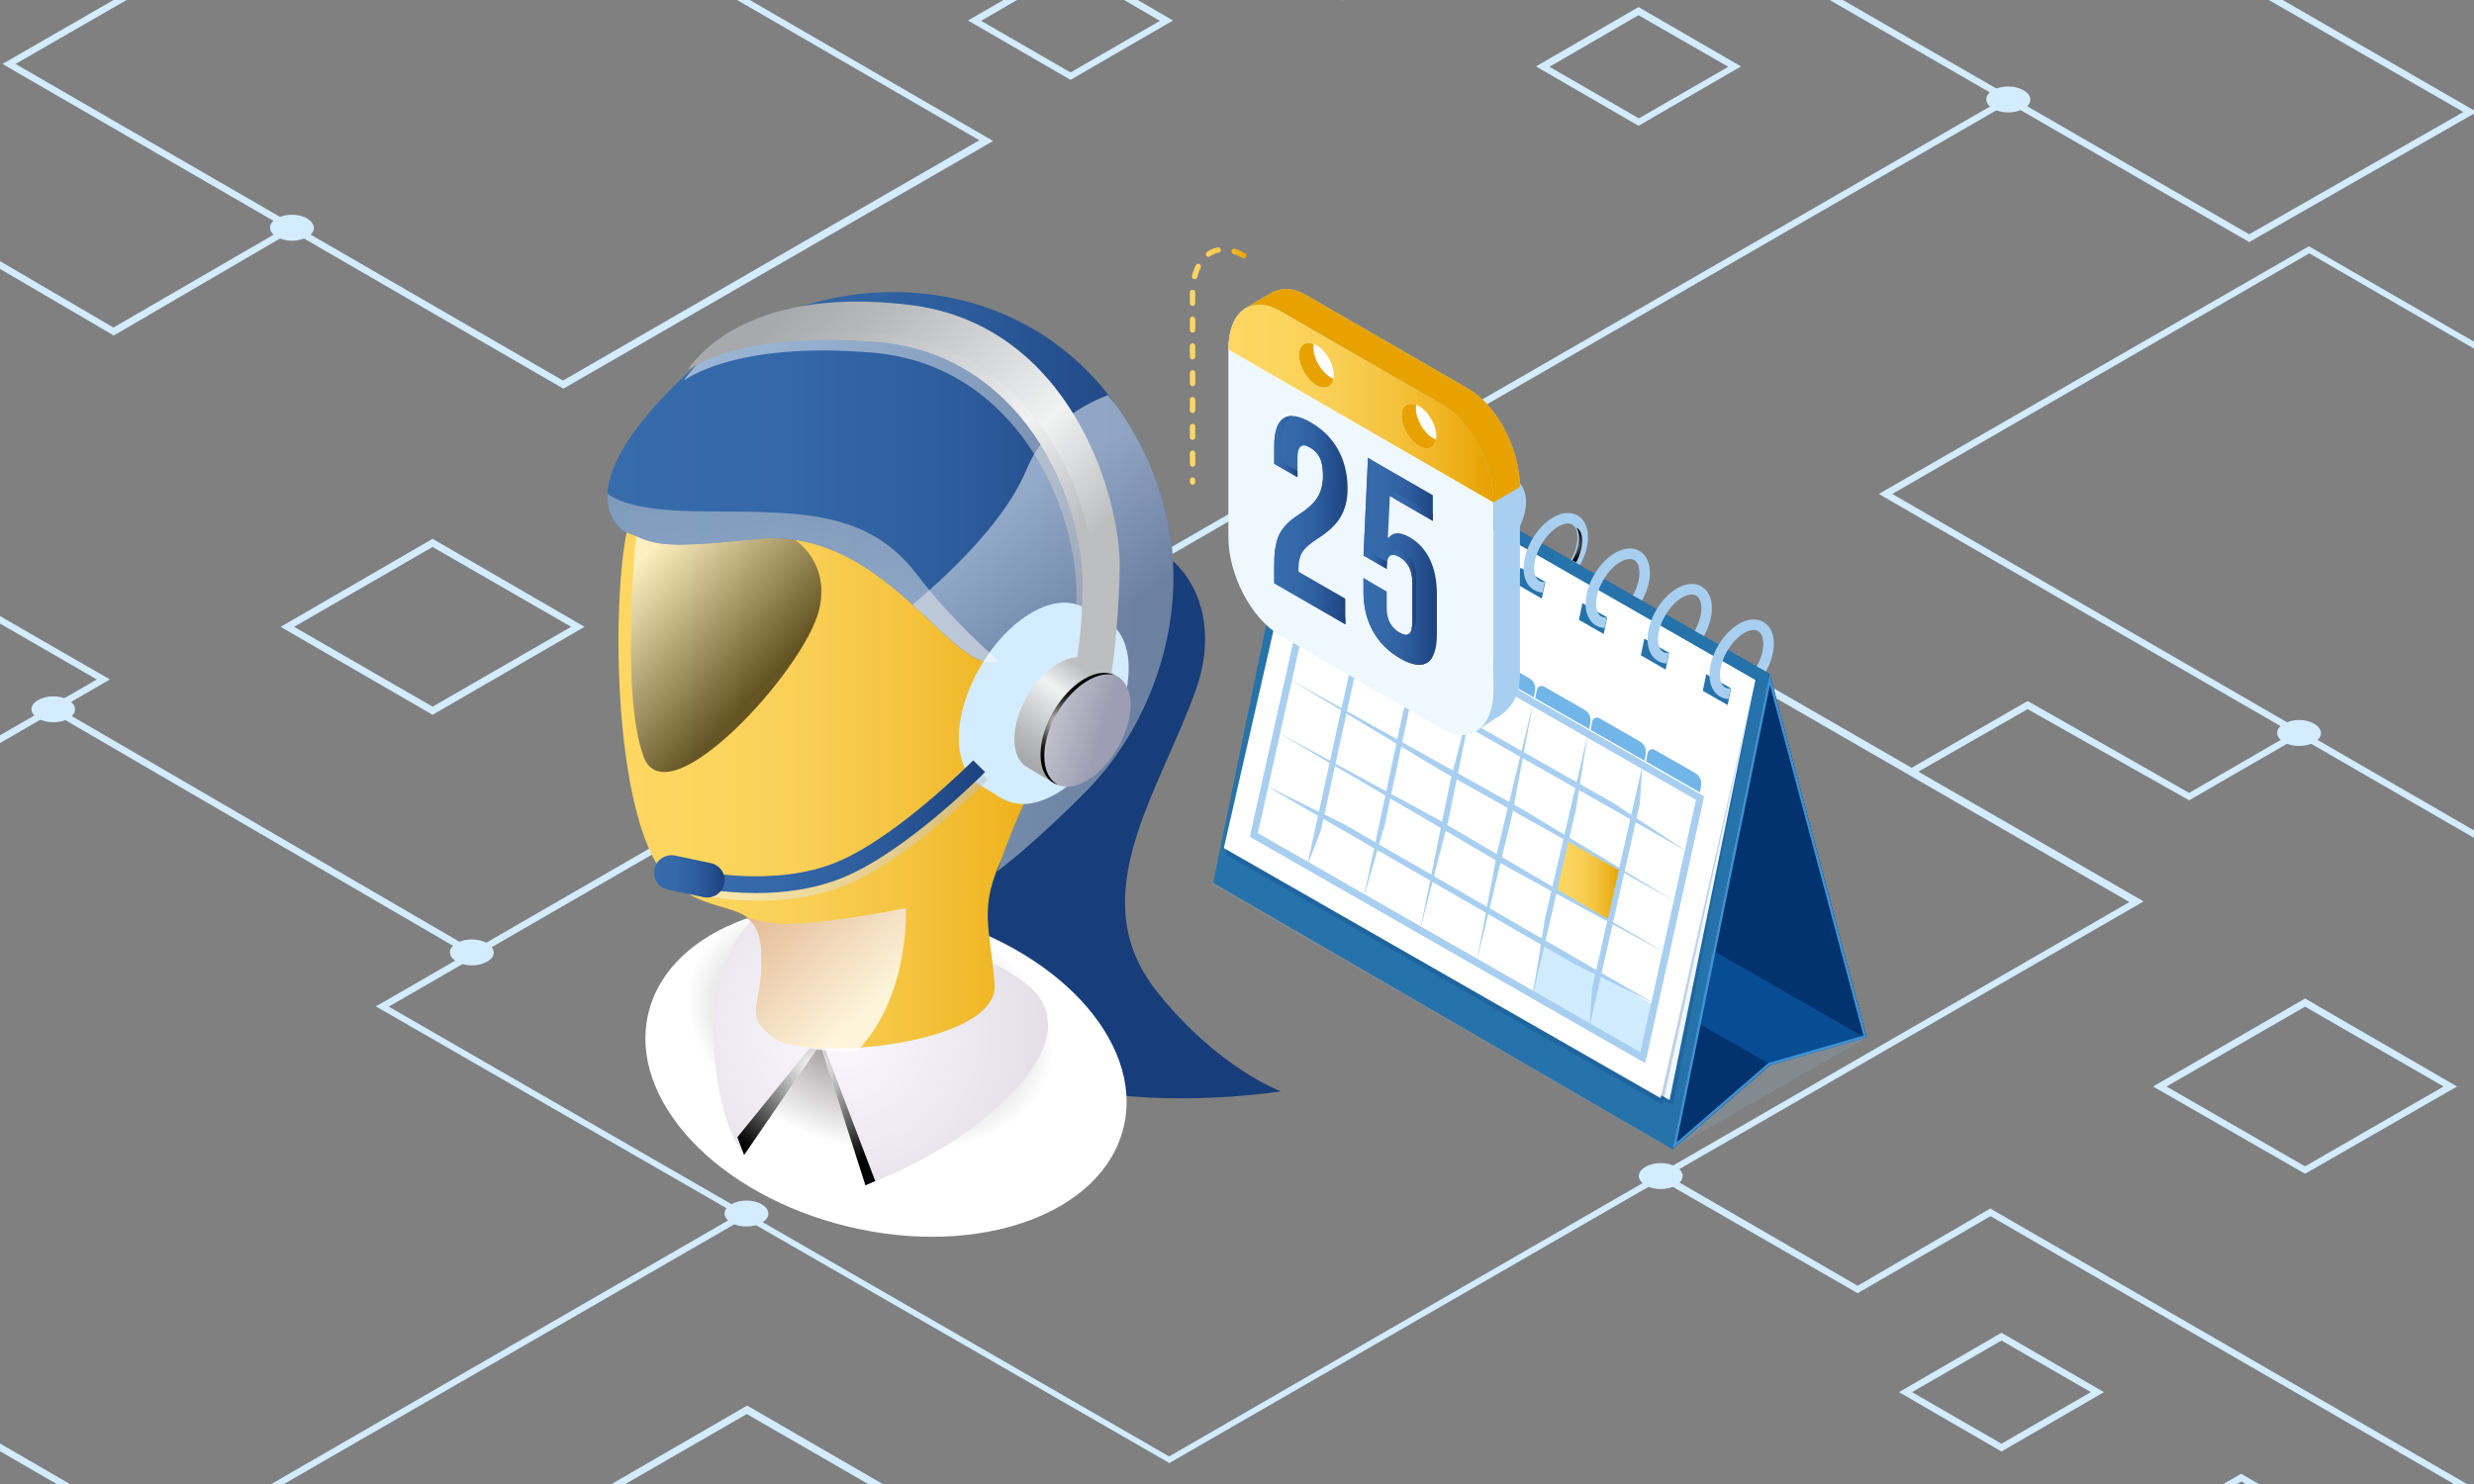 <?xml version="1.0" encoding="UTF-8"?>
<svg xmlns="http://www.w3.org/2000/svg" width="700" height="420" viewBox="0 0 700 420" fill="none">
  <rect x="0" y="0" width="700" height="420" fill="#808080" stroke="none"/>
  <g clip-path="url(#clip0_20_362)">
    <path d="M379.9 0.1L281.2 -57L391.7 -120.6L490.2 -63.4L379.9 0.1ZM284.9 -56.9L379.7 -2L486.5 -63.4L391.7 -118.3L284.9 -56.9Z" fill="#D4ECFF"></path>
    <path d="M159.4 110L0.7 18.1L122.4 -52L281 39.9L159.4 110ZM4.4 18.1L159.3 107.7L277.1 39.7L122.4 -49.9L4.4 18.1Z" fill="#D4ECFF"></path>
    <path d="M743 262L742.5 261.7L531.6 139.8L653.3 69.7L653.8 70L864.7 191.9L743 262ZM535.4 139.8L743 259.9L861 191.8L653.4 71.7L535.4 139.8Z" fill="#D4ECFF"></path>
    <path d="M330.8 414.1L330.4 413.8L106.3 284.8L107.8 284L381.9 125.7L382.4 126L606.5 255.1L605 256L330.8 414.1ZM110 284.9L330.8 412.2L602.5 255.3L381.7 127.9L110 284.9Z" fill="#D4ECFF"></path>
    <path d="M389.4 132.5L387.6 131.4L567.8 27.4L568.7 29L389.4 132.5Z" fill="#D4ECFF"></path>
    <path d="M87 67C84.6 68.5 80.6 68.5 78.2 67C75.8 65.5 75.8 63.3 78.2 61.9C80.6 60.4 84.6 60.4 87 61.9C89.4 63.4 89.4 65.7 87 67Z" fill="#D4ECFF"></path>
    <path d="M654.9 210C652.5 211.5 648.5 211.5 646.1 210C643.7 208.5 643.7 206.3 646.1 204.9C648.5 203.4 652.5 203.4 654.9 204.9C657.3 206.4 657.3 208.7 654.9 210Z" fill="#D4ECFF"></path>
    <path d="M474.3 335.4C471.9 336.9 467.9 336.9 465.5 335.4C463.1 333.9 463.1 331.7 465.5 330.3C467.9 328.8 471.9 328.8 474.3 330.3C476.7 331.7 476.7 333.9 474.3 335.4Z" fill="#D4ECFF"></path>
    <path d="M62.4 524.4L62 524.1L-98.6 431L-29.8 391.2L-29.4 391.5L131.2 484.6L62.4 524.4ZM-95 430.9L62.5 522.1L127.7 484.5L-30 393.4L-95 430.9Z" fill="#D4ECFF"></path>
    <path d="M0 210.3L-0.5 210L-102.1 151.4L-71 133.4L-70.5 133.7L31.1 192.3L0 210.3ZM-98.4 151.3L0 208.1L27.4 192.3L-71 135.5L-98.4 151.3Z" fill="#D4ECFF"></path>
    <path d="M32.1 95L31.6 94.6L-136.7 -3.9L-37.1 -61L-36.1 -59.4L-132.9 -3.9L32.1 92.7L82.1 63.7L83 65.3L32.1 95Z" fill="#D4ECFF"></path>
    <path d="M19.5 203.3C17.1 204.8 13.1 204.8 10.7 203.3C8.3 201.8 8.3 199.6 10.7 198.2C13.1 196.7 17.1 196.7 19.5 198.2C21.8 199.6 21.8 201.9 19.5 203.3Z" fill="#D4ECFF"></path>
    <path d="M50 437.5L48.2 436.5L210.7 342.7L211.6 344.3L50 437.5Z" fill="#D4ECFF"></path>
    <path d="M636.4 68.5L496.9 -12L561.3 -48.8L700.8 31.7L636.4 68.5ZM500.6 -12L636.4 66.3L697 31.7L561.2 -46.5L500.6 -12Z" fill="#D4ECFF"></path>
    <path d="M572.6 30.7C570.2 32.2 566.2 32.2 563.8 30.7C561.4 29.2 561.4 27 563.8 25.6C566.2 24.1 570.2 24.1 572.6 25.6C575.1 27 575.1 29.4 572.6 30.7Z" fill="#D4ECFF"></path>
    <path d="M756.6 456L563.2 344.2L525.6 366L469.5 333.7L470.4 331.9L525.6 363.9L563.2 342L563.6 342.3L757.5 454.4L756.6 456Z" fill="#D4ECFF"></path>
    <path d="M15.654 199.955L14.698 201.597L133.525 270.787L134.481 269.145L15.654 199.955Z" fill="#D4ECFF"></path>
    <path d="M215.6 346C213.2 347.5 209.2 347.5 206.8 346C204.4 344.5 204.4 342.3 206.8 340.9C209.2 339.4 213.2 339.4 215.6 340.9C218 342.3 218 344.7 215.6 346Z" fill="#D4ECFF"></path>
    <path d="M137.9 272.1C135.5 273.6 131.5 273.6 129.1 272.1C126.7 270.6 126.7 268.4 129.1 267C131.5 265.5 135.5 265.5 137.9 267C140.3 268.5 140.3 270.8 137.9 272.1Z" fill="#D4ECFF"></path>
    <path d="M652.2 332.2L609.2 307.5L652.2 282.6L695.2 307.5L652.2 332.2ZM613 307.5L652.2 330.1L691.4 307.5L652.2 284.9L613 307.5Z" fill="#D4ECFF"></path>
    <path d="M463.6 35.6L434.6 18.8L463.6 2L492.6 18.8L463.6 35.6ZM438.4 18.9L463.7 33.5L489 18.9L463.6 4.3L438.4 18.9Z" fill="#D4ECFF"></path>
    <path d="M566.3 410.8L537.3 394L566.3 377.2L595.3 394L566.3 410.8ZM541 394L566.3 408.6L591.6 394L566.3 379.4L541 394Z" fill="#D4ECFF"></path>
    <path d="M634.1 450.7L605.1 433.9L634.1 417.1L663.1 433.9L634.1 450.7ZM608.9 433.9L634.2 448.5L659.5 433.9L634.2 419.3L608.9 433.9Z" fill="#D4ECFF"></path>
    <path d="M302.9 22.6L273.9 5.8L302.9 -11L331.9 5.8L302.9 22.6ZM277.6 5.9L302.9 20.5L328.2 5.9L302.9 -8.8L277.6 5.9Z" fill="#D4ECFF"></path>
    <path d="M619.4 226.5L573.7 200.7L541.2 219.3L540.2 217.7L573.7 198.4L619.4 224.4L650 206.7L650.9 208.3L619.4 226.5Z" fill="#D4ECFF"></path>
    <path d="M122.4 202.3L79.4 177.4L122.4 152.5L165.4 177.4L122.4 202.3ZM83.2 177.4L122.4 200L161.6 177.4L122.4 154.8L83.2 177.4Z" fill="#D4ECFF"></path>
    <path d="M211.4 447.6L168.4 422.7L211.4 397.8L254.4 422.7L211.4 447.6ZM172.1 422.8L211.3 445.4L250.5 422.8L211.3 400.2L172.1 422.8Z" fill="#D4ECFF"></path>
    <path opacity="0.2" d="M472.919 325.277L342.948 250.309L398.177 218.627L528.149 293.607L472.919 325.277Z" fill="#92B4D1"></path>
    <path d="M370.702 116.183L343.253 249.852L473.237 325.277L500.686 190.643L370.702 116.183Z" fill="#2672AB"></path>
    <path opacity="0.2" d="M473.377 312.835L496.641 192.473L373.233 121.788L349.816 242.049L473.377 312.835Z" fill="#03336E"></path>
    <path d="M472.397 311.348L496.641 192.473L373.233 121.788L348.837 240.574L472.397 311.348Z" fill="#F0F8FF"></path>
    <path opacity="0.2" d="M470.4 312.644L496.641 192.473L373.233 121.788L346.84 241.871L470.4 312.644Z" fill="#03336E"></path>
    <path d="M469.854 310.789L496.642 192.473L373.234 121.788L346.28 240.015L469.854 310.789Z" fill="white"></path>
    <path d="M458.545 246.306L455.162 260.679L440.254 252.012L443.574 237.651L458.545 246.306Z" fill="url(#paint0_linear_20_362)"></path>
    <path d="M367.866 177.565L414.916 204.507L418.274 189.931L371.491 163.065L367.866 177.565Z" fill="#D1EBFF"></path>
    <path d="M433.246 281.356L464.765 299.199L468.123 284.609L436.871 266.868L433.246 281.356Z" fill="#D1EBFF"></path>
    <path d="M465.465 300.825L464.333 300.177L353.67 236.787L370.486 161.451L482.153 225.413L465.478 300.838L465.465 300.825ZM355.845 235.809L464.142 297.839L479.94 226.354L371.771 164.399L355.833 235.809H355.845Z" fill="#A8CFF0"></path>
    <path d="M480.072 225.672L463.892 299.136L465.78 299.552L481.96 226.087L480.072 225.672Z" fill="#A8CFF0"></path>
    <path d="M449.769 290.481L450.494 279.64L464.676 216.746L463.951 227.573L449.769 290.481Z" fill="#A8CFF0"></path>
    <path d="M433.767 281.42L437.1 260.158L449.234 207.812L445.902 229.073L433.767 281.42Z" fill="#A8CFF0"></path>
    <path d="M417.778 272.346L423.718 240.663L433.805 198.878L427.865 230.56L417.778 272.346Z" fill="#A8CFF0"></path>
    <path d="M401.79 263.285L410.337 221.181L418.376 189.944L409.828 232.047L401.79 263.285Z" fill="#A8CFF0"></path>
    <path d="M385.801 254.223L396.956 201.686L402.934 181.009L391.779 233.534L385.801 254.223Z" fill="#A8CFF0"></path>
    <path d="M369.812 245.149L383.575 182.204L387.505 172.075L373.742 235.021L369.812 245.149Z" fill="#A8CFF0"></path>
    <path d="M370.166 162.708L353.843 236.088L355.718 236.505L372.041 163.124L370.166 162.708Z" fill="#A8CFF0"></path>
    <path d="M355.238 235.474L354.283 237.139L464.33 300.184L465.286 298.519L355.238 235.474Z" fill="#A8CFF0"></path>
    <path d="M445.597 272.892L357.753 222.122L380.497 233.381L468.353 284.152L445.597 272.892Z" fill="#A8CFF0"></path>
    <path d="M426.86 245.607L361.213 207.113L405.758 231.297L471.405 269.791L426.86 245.607Z" fill="#A8CFF0"></path>
    <path d="M408.124 218.322L364.673 192.104L431.007 229.213L474.458 255.43L408.124 218.322Z" fill="#A8CFF0"></path>
    <path d="M389.388 191.036L368.146 177.095L456.269 227.129L477.511 241.083L389.388 191.036Z" fill="#A8CFF0"></path>
    <path d="M371.624 162.104L370.669 163.769L480.584 226.738L481.539 225.073L371.624 162.104Z" fill="#A8CFF0"></path>
    <path d="M500.686 190.642L473.237 325.277L500.724 301.524L528.148 293.607L500.686 190.642Z" fill="#084C94"></path>
    <path d="M527.742 293.721L528.149 293.607L500.686 190.642L484.698 269.054L527.742 293.721Z" fill="#03336E"></path>
    <path d="M501.157 301.397L480.513 289.566L473.237 325.277L500.724 301.524L501.157 301.397Z" fill="#03336E"></path>
    <path d="M500.686 190.642L473.224 325.277L500.712 301.512L528.148 293.594L500.686 190.642ZM500.356 300.851L474.394 323.294L500.788 193.896L527.245 293.086L500.356 300.851Z" fill="#3F92D1"></path>
    <path d="M489.786 194.824L482.777 190.795L481.798 195.522L488.819 199.538L489.786 194.824Z" fill="#2672AB"></path>
    <path d="M472.257 184.771L465.249 180.755L464.269 185.47L471.291 189.499L472.257 184.771Z" fill="#2672AB"></path>
    <path d="M454.73 174.731L447.721 170.703L446.754 175.43L453.763 179.446L454.73 174.731Z" fill="#2672AB"></path>
    <path d="M437.214 164.679L430.193 160.663L429.226 165.378L436.235 169.406L437.214 164.679Z" fill="#2672AB"></path>
    <path d="M419.686 154.639L412.665 150.611L411.698 155.338L418.72 159.354L419.686 154.639Z" fill="#2672AB"></path>
    <path d="M402.158 144.587L395.137 140.571L394.17 145.286L401.192 149.314L402.158 144.587Z" fill="#2672AB"></path>
    <path d="M384.63 134.547L377.609 130.518L376.642 135.246L383.664 139.262L384.63 134.547Z" fill="#2672AB"></path>
    <path d="M498.944 176.028C497.023 174.922 494.581 175.113 492.05 176.561C487.356 179.268 483.693 185.597 483.693 190.973C483.693 193.349 484.405 195.256 485.753 196.488C486.669 197.314 487.801 197.772 489.06 197.835L489.671 194.862C488.882 194.938 488.246 194.735 487.75 194.29C487.051 193.642 486.656 192.472 486.656 190.973C486.656 186.703 489.798 181.289 493.525 179.141C495.064 178.252 496.489 178.061 497.443 178.607C498.371 179.141 498.918 180.45 498.918 182.191C498.918 184.161 498.257 186.436 497.061 188.596L499.669 190.032C501.106 187.44 501.895 184.657 501.895 182.191C501.895 179.319 500.839 177.121 498.944 176.028Z" fill="#A8CFF0"></path>
    <path d="M481.416 165.975C479.495 164.87 477.053 165.06 474.522 166.509C469.841 169.216 466.165 175.545 466.165 180.92C466.165 183.297 466.877 185.203 468.225 186.436C469.141 187.262 470.273 187.719 471.533 187.783L472.143 184.809C471.354 184.885 470.719 184.682 470.222 184.237C469.523 183.589 469.129 182.42 469.129 180.92C469.129 176.65 472.27 171.236 475.997 169.089C477.536 168.199 478.961 168.009 479.915 168.555C480.844 169.089 481.39 170.398 481.39 172.139C481.39 174.109 480.729 176.383 479.533 178.544L482.141 179.98C483.578 177.387 484.367 174.604 484.367 172.139C484.367 169.267 483.311 167.068 481.416 165.975Z" fill="#A8CFF0"></path>
    <path d="M463.888 155.935C461.967 154.83 459.525 155.02 456.994 156.469C452.313 159.176 448.637 165.505 448.637 170.881C448.637 173.257 449.349 175.163 450.697 176.396C451.613 177.222 452.745 177.68 454.004 177.743L454.615 174.77C453.826 174.846 453.19 174.642 452.694 174.198C451.995 173.55 451.6 172.38 451.6 170.881C451.6 166.611 454.742 161.197 458.469 159.049C460.008 158.159 461.433 157.969 462.387 158.515C463.315 159.049 463.862 160.358 463.862 162.099C463.862 164.069 463.201 166.344 462.005 168.504L464.613 169.94C466.05 167.348 466.839 164.565 466.839 162.099C466.839 159.227 465.783 157.028 463.875 155.935H463.888Z" fill="#A8CFF0"></path>
    <path d="M446.36 145.883C444.439 144.777 441.997 144.968 439.466 146.417C434.785 149.124 431.109 155.453 431.109 160.828C431.109 163.205 431.821 165.111 433.169 166.344C434.085 167.17 435.217 167.627 436.476 167.691L437.087 164.717C436.298 164.793 435.662 164.59 435.166 164.145C434.467 163.497 434.072 162.328 434.072 160.828C434.072 156.558 437.214 151.144 440.941 148.997C442.48 148.107 443.905 147.916 444.859 148.463C445.787 148.997 446.334 150.306 446.334 152.047C446.334 154.016 445.673 156.291 444.477 158.452L447.085 159.888C448.522 157.295 449.311 154.512 449.311 152.047C449.311 149.175 448.255 146.976 446.36 145.883Z" fill="#A8CFF0"></path>
    <path d="M428.832 135.843C426.911 134.738 424.469 134.928 421.938 136.377C417.257 139.084 413.581 145.413 413.581 150.789C413.581 153.165 414.293 155.071 415.642 156.304C416.558 157.13 417.69 157.588 418.949 157.651L419.559 154.677C418.771 154.754 418.135 154.55 417.639 154.105C416.939 153.457 416.545 152.288 416.545 150.789C416.545 146.518 419.687 141.105 423.414 138.957C424.953 138.067 426.377 137.877 427.331 138.423C428.26 138.957 428.807 140.266 428.807 142.007C428.807 143.977 428.145 146.252 426.95 148.412L429.557 149.848C430.995 147.256 431.783 144.472 431.783 142.007C431.783 139.135 430.727 136.936 428.819 135.843H428.832Z" fill="#A8CFF0"></path>
    <path d="M411.304 125.791C409.383 124.685 406.941 124.876 404.41 126.325C399.716 129.032 396.053 135.36 396.053 140.736C396.053 143.113 396.765 145.019 398.113 146.252C399.029 147.078 400.161 147.535 401.421 147.599L402.031 144.625C401.242 144.701 400.606 144.498 400.11 144.053C399.411 143.405 399.016 142.236 399.016 140.736C399.016 136.466 402.158 131.052 405.885 128.904C407.424 128.015 408.849 127.824 409.803 128.371C410.731 128.904 411.278 130.213 411.278 131.954C411.278 133.924 410.617 136.199 409.421 138.36L412.029 139.796C413.466 137.203 414.255 134.42 414.255 131.954C414.255 129.082 413.199 126.884 411.304 125.791Z" fill="#A8CFF0"></path>
    <path d="M393.776 115.751C391.855 114.645 389.413 114.836 386.882 116.285C382.201 118.992 378.525 125.321 378.525 130.696C378.525 133.073 379.237 134.979 380.586 136.212C381.501 137.038 382.633 137.495 383.893 137.559L384.503 134.585C383.715 134.661 383.079 134.458 382.583 134.013C381.883 133.365 381.489 132.196 381.489 130.696C381.489 126.426 384.63 121.012 388.357 118.865C389.896 117.975 391.321 117.784 392.275 118.331C393.204 118.865 393.751 120.174 393.751 121.915C393.751 123.885 393.089 126.159 391.893 128.32L394.501 129.756C395.938 127.163 396.727 124.38 396.727 121.915C396.727 119.043 395.671 116.844 393.776 115.751Z" fill="#A8CFF0"></path>
    <path style="mix-blend-mode:screen" d="M447.67 153.013C447.67 151.272 447.135 149.963 446.194 149.429C446.143 149.403 446.092 149.378 446.042 149.365C446.487 150.039 446.741 151.017 446.741 152.187C446.741 154.156 446.08 156.431 444.884 158.592L445.94 159.176C447.046 157.092 447.657 154.919 447.657 153.025L447.67 153.013Z" fill="url(#paint1_radial_20_362)"></path>
    <path d="M385.699 165.073L374.226 158.503C373.424 158.045 372.394 158.515 372.229 159.43L371.796 161.807L387.022 170.538L387.365 168.657C387.62 167.233 386.958 165.797 385.699 165.073Z" fill="#72B5E8"></path>
    <path d="M401.357 174.02L389.884 167.449C389.082 166.992 388.052 167.462 387.887 168.377L387.454 170.753L402.68 179.484L403.023 177.603C403.278 176.18 402.616 174.744 401.357 174.02Z" fill="#72B5E8"></path>
    <path d="M417.015 182.966L405.542 176.396C404.741 175.939 403.71 176.409 403.545 177.324L403.113 179.7L418.338 188.431L418.682 186.55C418.936 185.127 418.275 183.691 417.015 182.966Z" fill="#72B5E8"></path>
    <path d="M432.673 191.926L421.2 185.356C420.398 184.898 419.368 185.368 419.203 186.283L418.77 188.66L433.996 197.391L434.339 195.51C434.594 194.086 433.932 192.65 432.673 191.926Z" fill="#72B5E8"></path>
    <path d="M448.319 200.873L436.846 194.303C436.044 193.845 435.014 194.315 434.848 195.23L434.416 197.607L449.642 206.337L449.985 204.457C450.24 203.033 449.578 201.597 448.319 200.873Z" fill="#72B5E8"></path>
    <path d="M463.977 209.832L452.504 203.262C451.702 202.805 450.672 203.275 450.507 204.19L450.074 206.566L465.3 215.297L465.643 213.416C465.898 211.993 465.236 210.557 463.977 209.832Z" fill="#72B5E8"></path>
    <path d="M479.635 218.779L468.162 212.209C467.36 211.751 466.33 212.222 466.165 213.137L465.732 215.513L480.958 224.244L481.301 222.363C481.556 220.94 480.894 219.504 479.635 218.779Z" fill="#72B5E8"></path>
    <path d="M408.022 114.442L362.103 87.907C354.077 83.281 347.565 88.186 347.565 98.887V151.996C347.565 162.696 354.077 175.113 362.103 179.751L408.022 206.287C416.048 210.913 422.561 206.007 422.561 195.307V142.198C422.561 131.497 416.048 119.081 408.022 114.442Z" fill="#F0F8FF"></path>
    <path d="M337.427 137.19C337.007 137.19 336.664 136.847 336.664 136.428V135.881C336.664 135.462 337.007 135.119 337.427 135.119C337.847 135.119 338.19 135.462 338.19 135.881V136.428C338.19 136.847 337.847 137.19 337.427 137.19ZM337.427 132.081C337.007 132.081 336.664 131.738 336.664 131.319V128.282C336.664 127.862 337.007 127.519 337.427 127.519C337.847 127.519 338.19 127.862 338.19 128.282V131.319C338.19 131.738 337.847 132.081 337.427 132.081ZM337.427 124.494C337.007 124.494 336.664 124.151 336.664 123.732V120.695C336.664 120.275 337.007 119.932 337.427 119.932C337.847 119.932 338.19 120.275 338.19 120.695V123.732C338.19 124.151 337.847 124.494 337.427 124.494ZM337.427 116.907C337.007 116.907 336.664 116.564 336.664 116.145V113.108C336.664 112.688 337.007 112.345 337.427 112.345C337.847 112.345 338.19 112.688 338.19 113.108V116.145C338.19 116.564 337.847 116.907 337.427 116.907ZM337.427 109.32C337.007 109.32 336.664 108.977 336.664 108.558V105.521C336.664 105.101 337.007 104.758 337.427 104.758C337.847 104.758 338.19 105.101 338.19 105.521V108.558C338.19 108.977 337.847 109.32 337.427 109.32ZM337.427 101.733C337.007 101.733 336.664 101.39 336.664 100.971V97.934C336.664 97.514 337.007 97.171 337.427 97.171C337.847 97.171 338.19 97.514 338.19 97.934V100.971C338.19 101.39 337.847 101.733 337.427 101.733ZM337.427 94.147C337.007 94.147 336.664 93.803 336.664 93.384V90.347C336.664 89.927 337.007 89.584 337.427 89.584C337.847 89.584 338.19 89.927 338.19 90.347V93.384C338.19 93.803 337.847 94.147 337.427 94.147ZM337.427 86.559C337.007 86.559 336.664 86.216 336.664 85.797V82.747C336.676 82.34 337.02 82.01 337.427 82.01H337.439C337.859 82.01 338.19 82.366 338.177 82.785V85.81C338.177 86.229 337.834 86.572 337.414 86.572L337.427 86.559ZM338.012 79.011C338.012 79.011 337.885 79.011 337.821 78.985C337.414 78.884 337.172 78.477 337.274 78.07C337.541 76.977 337.91 75.973 338.368 75.071C338.559 74.703 339.017 74.537 339.386 74.728C339.767 74.918 339.92 75.376 339.729 75.745C339.322 76.545 339.004 77.46 338.75 78.439C338.661 78.782 338.355 79.011 338.012 79.011ZM351.966 73.127C351.838 73.127 351.711 73.088 351.584 73.025C350.694 72.517 349.816 72.123 348.964 71.843C348.569 71.716 348.34 71.284 348.468 70.89C348.595 70.496 349.027 70.267 349.422 70.394C350.376 70.699 351.355 71.144 352.334 71.703C352.703 71.907 352.818 72.377 352.614 72.745C352.474 72.987 352.22 73.127 351.953 73.127H351.966ZM341.93 72.695C341.688 72.695 341.446 72.58 341.306 72.364C341.065 72.021 341.154 71.551 341.497 71.309C342.426 70.661 343.456 70.229 344.563 70.013C344.982 69.937 345.377 70.204 345.453 70.61C345.529 71.017 345.262 71.424 344.855 71.5C343.952 71.678 343.125 72.021 342.362 72.542C342.235 72.631 342.082 72.682 341.93 72.682V72.695Z" fill="url(#paint2_linear_20_362)"></path>
    <path d="M415.514 110.058L369.596 83.522C366.161 81.54 363.007 81.324 360.514 82.544L360.437 82.455L352.487 87.119L352.513 87.22C355.069 85.695 358.415 85.797 362.104 87.919L408.022 114.455C416.048 119.081 422.561 131.51 422.561 142.21V195.319C422.561 200.517 421.009 204.329 418.516 206.376L422.943 203.465C426.67 201.33 430.053 198.013 430.053 190.947V137.838C430.053 127.138 423.54 114.722 415.514 110.083V110.058Z" fill="#A8CFF0"></path>
    <path d="M422.561 142.198C422.561 131.497 416.048 119.081 408.022 114.442L362.103 87.907C354.077 83.281 347.565 88.186 347.565 98.887L422.561 142.198Z" fill="url(#paint3_linear_20_362)"></path>
    <path d="M430.053 137.8C430.053 127.1 423.54 114.684 415.514 110.045L369.596 83.51C366.161 81.527 363.007 81.311 360.514 82.531L360.437 82.442L352.487 87.106L352.513 87.208C355.069 85.683 358.415 85.784 362.104 87.907L408.022 114.442C416.048 119.068 422.561 131.497 422.561 142.197L430.053 137.813V137.8Z" fill="#E8A200"></path>
    <path d="M360.539 159.557C360.539 155.935 361.048 153.114 362.053 151.106C363.07 149.098 364.876 147.281 367.497 145.654C370.066 143.989 371.847 142.337 372.839 140.685C373.831 139.033 374.327 137 374.327 134.585C374.327 132.412 374.022 130.722 373.411 129.514C372.801 128.32 371.898 127.379 370.727 126.693C368.323 125.308 367.115 126.286 367.115 129.616V135.055L360.526 131.255V126.325C360.526 122.22 361.417 119.564 363.185 118.394C364.953 117.212 367.535 117.594 370.906 119.551C374.276 121.495 376.858 124.088 378.626 127.303C380.395 130.531 381.285 134.191 381.285 138.309C381.285 141.41 380.636 144.053 379.352 146.264C378.067 148.475 375.841 150.572 372.674 152.568C370.6 153.889 369.214 155.135 368.501 156.291C367.789 157.448 367.42 158.922 367.42 160.714V161.807L380.649 169.432V176.688L360.526 165.073V159.557H360.539Z" fill="url(#paint4_linear_20_362)"></path>
    <path d="M388.446 178.595C386.678 175.367 385.788 171.707 385.788 167.589V163.599L392.364 167.398V171.974C392.364 175.265 393.572 177.603 395.976 178.989C398.38 180.374 399.589 179.421 399.589 176.129V164.742C399.589 161.4 398.38 159.036 395.976 157.651C393.572 156.266 392.364 157.244 392.364 160.574V161.006L385.788 157.206L387.047 129.565L405.402 140.151V147.408L393.254 140.393L392.682 152.186L392.809 152.263C394.119 150.547 396.116 150.471 398.826 152.034C401.357 153.495 403.278 155.592 404.588 158.325C405.898 161.07 406.547 164.323 406.547 168.085V179.548C406.547 183.665 405.656 186.309 403.888 187.478C402.12 188.66 399.538 188.266 396.167 186.321C392.796 184.377 390.214 181.785 388.446 178.569V178.595Z" fill="url(#paint5_linear_20_362)"></path>
    <path d="M399.36 178.163C400.225 177.87 400.67 176.752 400.67 174.782V163.395C400.67 160.053 399.462 157.689 397.058 156.304C395.264 155.275 394.145 155.554 393.687 157.13C394.259 156.939 395.023 157.105 395.977 157.651C398.381 159.036 399.589 161.4 399.589 164.742V176.129C399.589 176.955 399.513 177.629 399.36 178.163Z" fill="url(#paint6_linear_20_362)"></path>
    <path d="M394.335 139.071L394.246 140.99L405.402 147.421V145.451L394.335 139.071Z" fill="url(#paint7_linear_20_362)"></path>
    <path d="M392.377 160.587C392.377 160.015 392.428 159.545 392.491 159.113L386.869 155.872L388.052 130.15L387.06 129.578L385.801 157.219L392.377 161.019V160.587Z" fill="url(#paint8_linear_20_362)"></path>
    <path d="M404.969 186.156C403.201 187.338 400.619 186.944 397.248 185C393.878 183.056 391.296 180.463 389.527 177.248C387.759 174.02 386.869 170.36 386.869 166.242V164.221L385.788 163.599V167.589C385.788 171.694 386.678 175.367 388.446 178.595C390.214 181.823 392.796 184.403 396.167 186.347C399.538 188.291 402.12 188.673 403.888 187.504C404.473 187.122 404.944 186.55 405.338 185.851C405.211 185.953 405.097 186.067 404.969 186.156Z" fill="url(#paint9_linear_20_362)"></path>
    <path d="M367.115 133.276L362.688 130.722V125.791C362.688 121.686 363.579 119.03 365.347 117.861C365.423 117.81 365.5 117.784 365.576 117.734C364.66 117.734 363.859 117.95 363.185 118.394C361.417 119.576 360.526 122.22 360.526 126.325V131.256L367.115 135.055V133.263V133.276Z" fill="url(#paint10_linear_20_362)"></path>
    <path d="M362.701 164.539V159.024C362.701 155.402 363.21 152.58 364.215 150.573C365.233 148.565 367.039 146.747 369.659 145.121C372.229 143.456 374.009 141.804 375.002 140.152C375.994 138.499 376.49 136.466 376.49 134.051C376.49 131.878 376.184 130.188 375.574 128.981C374.963 127.786 374.06 126.846 372.89 126.159C371.415 125.308 370.397 125.359 369.837 126.274C370.117 126.375 370.41 126.515 370.728 126.693C371.911 127.379 372.801 128.32 373.412 129.514C374.022 130.709 374.327 132.399 374.327 134.585C374.327 137 373.831 139.033 372.839 140.685C371.847 142.337 370.066 143.989 367.497 145.654C364.877 147.294 363.07 149.111 362.053 151.106C361.035 153.114 360.539 155.923 360.539 159.557V165.073L380.662 176.676V174.884L362.701 164.526V164.539Z" fill="url(#paint11_linear_20_362)"></path>
    <path d="M372.483 97.692C369.761 96.129 367.56 97.374 367.56 100.501C367.56 103.627 369.761 107.414 372.483 108.977C375.205 110.541 377.405 109.295 377.405 106.169C377.405 103.042 375.205 99.255 372.483 97.692Z" fill="white"></path>
    <path d="M401.484 114.938C398.762 113.375 396.562 114.62 396.562 117.746C396.562 120.873 398.762 124.66 401.484 126.223C404.206 127.786 406.407 126.541 406.407 123.414C406.407 120.288 404.206 116.501 401.484 114.938Z" fill="white"></path>
    <path d="M376.541 106.83C373.818 105.267 371.618 101.467 371.618 98.353C371.618 97.997 371.656 97.667 371.707 97.349C369.354 96.421 367.56 97.705 367.56 100.514C367.56 103.627 369.761 107.427 372.483 108.99C374.887 110.375 376.884 109.549 377.316 107.186C377.062 107.084 376.808 106.982 376.541 106.83Z" fill="#E8A200"></path>
    <path d="M405.542 124.062C402.82 122.499 400.619 118.699 400.619 115.586C400.619 115.23 400.657 114.9 400.708 114.582C398.355 113.654 396.562 114.938 396.562 117.746C396.562 120.86 398.762 124.66 401.484 126.223C403.888 127.608 405.885 126.782 406.318 124.418C406.063 124.317 405.809 124.215 405.542 124.062Z" fill="#E8A200"></path>
    <path d="M313.921 155.503C326.247 148.005 348.812 166.293 338.241 195.586C327.671 224.879 306.098 253.817 327.302 280.581C344.525 302.325 362.409 308.857 362.409 308.857C362.409 308.857 242.677 328.619 253.209 243.624C261.197 179.116 313.934 155.491 313.934 155.491L313.921 155.503Z" fill="#173D7A"></path>
    <path style="mix-blend-mode:multiply" d="M317.915 319.049C312.025 343.501 277.148 356.095 240.018 347.161C202.889 338.239 177.564 311.17 183.466 286.719C189.355 262.268 224.233 249.673 261.35 258.608C298.479 267.542 323.804 294.598 317.915 319.049Z" fill="url(#paint12_radial_20_362)"></path>
    <path d="M218.827 256.739C208.893 260.044 200.841 275.929 201.935 295.462C203.258 318.96 210.546 326.903 210.546 326.903L232.081 295.462L244.877 335.481C244.877 335.481 263.308 328.733 277.122 317.626C291.89 305.769 300.972 293.137 294.345 282.601C286.382 269.944 231.559 252.508 218.827 256.739Z" fill="url(#paint13_radial_20_362)"></path>
    <path style="mix-blend-mode:screen" d="M244.865 335.469L232.068 295.45L210.546 326.891L208.638 321.845L231.992 293.048L247.638 334.249L244.865 335.469Z" fill="url(#paint14_radial_20_362)"></path>
    <path d="M177.679 148.87C172.629 170.639 173.621 235.72 190.004 249.623C202.978 260.628 214.617 253.372 215.418 269.346C216.22 285.334 209.478 286.833 219.285 293.836C228.672 300.559 282.732 295.691 281.422 278.573C280.201 262.496 276.601 256.765 284.067 241.845C291.521 226.938 313.132 202.957 309.927 181.645C306.734 160.333 195.537 71.881 177.679 148.87Z" fill="url(#paint15_linear_20_362)"></path>
    <path style="mix-blend-mode:screen" opacity="0.6" d="M180.07 150.509C180.07 150.509 175.427 195.84 182.054 214.039C188.681 232.237 227.438 189.88 231.738 172.672C236.037 155.465 219.807 139.91 180.07 150.496V150.509Z" fill="url(#paint16_linear_20_362)"></path>
    <path d="M176.75 150.445C176.75 150.445 157.53 139.757 195.283 104.872C228.418 74.245 286.802 73.025 316.427 115.548C345.53 157.321 328.714 202.055 307.917 223.316C293.162 238.388 282.159 246.636 282.159 246.636C282.159 246.636 289.028 225.959 294.994 218.398C303.681 207.367 309.99 192.777 303.274 184.339C299.535 179.637 293.671 177.095 285.517 185.228C272.009 198.725 253.705 148.297 213.79 152.568C184.7 155.681 185.348 153.737 176.724 150.432L176.75 150.445Z" fill="url(#paint17_linear_20_362)"></path>
    <path style="mix-blend-mode:multiply" opacity="0.8" d="M224.742 261.416C220.786 261.543 216.843 261.365 210.839 259.573C213.472 261.187 215.151 263.894 215.418 269.346C216.22 285.334 209.478 286.833 219.285 293.836C222.656 296.25 231.929 297.635 242.346 297.623C257.521 282.309 256.325 257.006 256.325 257.006C256.325 257.006 236.699 261.022 224.729 261.403L224.742 261.416Z" fill="url(#paint18_linear_20_362)"></path>
    <path style="mix-blend-mode:multiply" opacity="0.5" d="M316.427 115.548C315.498 114.213 314.468 113.057 313.476 111.811C304.368 115.395 295.032 121.711 290.427 132.92C284.805 146.595 270.47 160.79 258.22 171.148C270.177 182.001 278.496 192.244 285.517 185.229C293.671 177.082 299.535 179.637 303.274 184.339C309.978 192.777 303.681 207.367 294.994 218.398C289.028 225.959 282.159 246.636 282.159 246.636C282.159 246.636 293.162 238.376 307.917 223.316C328.714 202.055 345.53 157.321 316.427 115.548Z" fill="url(#paint19_linear_20_362)"></path>
    <path style="mix-blend-mode:multiply" opacity="0.5" d="M292.106 205.943C292.106 205.943 303.783 193.781 299.56 187.58C295.337 181.378 288.138 190.808 288.138 190.808L292.106 205.943Z" fill="url(#paint20_linear_20_362)"></path>
    <path style="mix-blend-mode:multiply" opacity="0.5" d="M302.816 189.943C302.816 189.943 304.559 181.759 304.559 168.097C304.559 142.388 286.751 103.335 247.281 99.853C207.812 96.371 193.515 107.719 193.515 107.719C193.515 107.719 207.036 83.421 255.982 89.419C301.188 94.96 315.663 143.824 315.002 164.628C314.417 182.598 312.687 192.993 312.687 192.993L302.804 189.943H302.816Z" fill="url(#paint21_linear_20_362)"></path>
    <path d="M271.309 208.943C271.309 215.335 273.51 219.859 277.097 222.045C277.199 222.109 283.215 225.845 283.33 225.896C287.069 227.98 284.678 223.253 290.338 219.986C301.735 213.416 310.983 197.48 310.983 184.415C310.983 177.959 316.961 177.908 313.298 175.748C313.196 175.684 306.454 171.846 306.353 171.796C302.638 169.788 297.55 170.156 291.941 173.384C280.544 179.955 271.297 195.878 271.297 208.955L271.309 208.943Z" fill="#D4ECFF"></path>
    <path d="M278.063 212.971C278.063 226.048 287.311 231.31 298.708 224.727C310.105 218.156 319.352 202.22 319.352 189.155C319.352 176.091 310.105 170.817 298.708 177.4C287.311 183.97 278.063 199.907 278.063 212.971Z" fill="#D4ECFF"></path>
    <g style="mix-blend-mode:color-dodge">
      <path d="M297.716 176.904C303.185 173.753 308.146 173.333 311.847 175.176C308.4 174.21 304.139 174.935 299.509 177.603C288.099 184.174 278.865 200.098 278.865 213.175C278.865 219.986 281.383 224.663 285.39 226.671C280.353 225.26 277.084 220.253 277.084 212.488C277.084 199.411 286.331 183.487 297.728 176.904H297.716Z" fill="#D4ECFF"></path>
    </g>
    <path d="M287.018 209.171C287.018 213.022 288.341 215.742 290.503 217.063C290.567 217.102 298.11 221.613 298.173 221.651C300.425 222.897 298.987 220.05 302.396 218.08C309.265 214.128 314.836 204.52 314.836 196.641C314.836 192.739 318.436 192.714 316.236 191.405C316.172 191.367 308.184 186.792 308.133 186.766C305.894 185.546 302.829 185.775 299.445 187.732C292.577 191.685 287.005 201.292 287.005 209.171H287.018Z" fill="url(#paint22_linear_20_362)"></path>
    <path d="M295.006 213.861C295.006 221.74 300.578 224.905 307.446 220.952C314.315 216.987 319.886 207.392 319.886 199.513C319.886 191.634 314.315 188.469 307.446 192.434C300.578 196.4 295.006 205.994 295.006 213.874V213.861Z" fill="url(#paint23_linear_20_362)"></path>
    <path style="mix-blend-mode:color-dodge" d="M306.848 192.117C310.143 190.223 313.132 189.969 315.358 191.075C313.284 190.503 310.702 190.935 307.917 192.536C301.048 196.488 295.477 206.096 295.477 213.975C295.477 218.08 296.99 220.902 299.407 222.109C296.367 221.257 294.408 218.245 294.408 213.556C294.408 205.677 299.979 196.082 306.848 192.117Z" fill="url(#paint24_radial_20_362)"></path>
    <path style="mix-blend-mode:multiply" opacity="0.5" d="M213.803 152.568C250.894 148.603 269.312 191.837 282.579 187.148C275.367 180.653 266.45 171.91 259.772 163.014C246.518 145.349 228.838 144.765 202.037 144.765C185.374 144.765 177.03 143.278 171.891 139.77C171.522 147.522 176.75 150.445 176.75 150.445C185.374 153.75 184.713 155.694 213.803 152.58V152.568Z" fill="url(#paint25_linear_20_362)"></path>
    <path style="mix-blend-mode:multiply" opacity="0.5" d="M214.642 254.897C204.416 254.897 196.606 253.08 196.046 252.952L197.153 248.377C197.369 248.428 219.781 253.639 237.843 246.026C254.761 238.922 275.952 217.546 276.168 217.343L279.526 220.647C278.636 221.562 257.445 242.9 239.675 250.373C231.318 253.893 222.3 254.91 214.642 254.91V254.897Z" fill="url(#paint26_linear_20_362)"></path>
    <path d="M213.854 252.749C203.614 252.749 195.817 250.932 195.257 250.792L196.351 246.217C196.567 246.28 218.98 251.478 237.042 243.878C253.959 236.762 275.151 215.399 275.367 215.195L278.725 218.5C277.835 219.402 256.643 240.752 238.874 248.225C230.517 251.732 221.498 252.762 213.841 252.762L213.854 252.749Z" fill="url(#paint27_linear_20_362)"></path>
    <path d="M200.129 254.033C199.798 254.033 199.442 253.995 199.099 253.918L188.948 251.771C186.29 251.211 184.585 248.593 185.145 245.937C185.717 243.294 188.35 241.604 190.983 242.137L201.134 244.285C203.792 244.857 205.497 247.462 204.937 250.118C204.441 252.431 202.393 254.02 200.129 254.02V254.033Z" fill="url(#paint28_linear_20_362)"></path>
    <path d="M304.572 187.376C304.572 187.376 306.327 179.141 306.327 165.416C306.327 139.567 288.43 100.31 248.757 96.803C209.071 93.308 194.698 104.707 194.698 104.707C194.698 104.707 208.295 80.269 257.495 86.305C302.943 91.872 317.495 141.003 316.821 161.908C316.248 179.98 314.493 190.426 314.493 190.426L304.572 187.364V187.376Z" fill="url(#paint29_linear_20_362)"></path>
    <path style="mix-blend-mode:multiply" d="M306.798 188.063C307.523 184.695 309.431 174.935 309.431 163.853C309.431 138.004 289.982 98.162 250.296 94.668C219.603 91.961 203.271 98.188 197.433 101.162C195.512 103.259 194.685 104.707 194.685 104.707C194.685 104.707 209.058 93.308 248.744 96.803C288.43 100.297 306.327 139.567 306.327 165.403C306.327 179.128 304.572 187.364 304.572 187.364L306.811 188.05L306.798 188.063Z" fill="url(#paint30_linear_20_362)"></path>
  </g>
  <defs>
    <linearGradient id="paint0_linear_20_362" x1="440.254" y1="249.165" x2="458.545" y2="249.165" gradientUnits="userSpaceOnUse">
      <stop stop-color="#FDD762"></stop>
      <stop offset="0.21" stop-color="#FCD55E"></stop>
      <stop offset="0.41" stop-color="#F9CE53"></stop>
      <stop offset="0.6" stop-color="#F5C440"></stop>
      <stop offset="0.79" stop-color="#F0B625"></stop>
      <stop offset="0.97" stop-color="#E8A404"></stop>
      <stop offset="0.99" stop-color="#E8A200"></stop>
    </linearGradient>
    <radialGradient id="paint1_radial_20_362" cx="0" cy="0" r="1" gradientUnits="userSpaceOnUse" gradientTransform="translate(443.396 153.89) scale(4.948 4.944)">
      <stop stop-color="white"></stop>
      <stop offset="0.33" stop-color="#B7B6B6"></stop>
      <stop offset="1"></stop>
    </radialGradient>
    <linearGradient id="paint2_linear_20_362" x1="336.664" y1="103.576" x2="352.729" y2="103.576" gradientUnits="userSpaceOnUse">
      <stop stop-color="#FDD762"></stop>
      <stop offset="0.21" stop-color="#FCD55E"></stop>
      <stop offset="0.41" stop-color="#F9CE53"></stop>
      <stop offset="0.6" stop-color="#F5C440"></stop>
      <stop offset="0.79" stop-color="#F0B625"></stop>
      <stop offset="0.97" stop-color="#E8A404"></stop>
      <stop offset="0.99" stop-color="#E8A200"></stop>
    </linearGradient>
    <linearGradient id="paint3_linear_20_362" x1="347.565" y1="114.175" x2="422.561" y2="114.175" gradientUnits="userSpaceOnUse">
      <stop stop-color="#FDD762"></stop>
      <stop offset="0.21" stop-color="#FCD55E"></stop>
      <stop offset="0.41" stop-color="#F9CE53"></stop>
      <stop offset="0.6" stop-color="#F5C440"></stop>
      <stop offset="0.79" stop-color="#F0B625"></stop>
      <stop offset="0.97" stop-color="#E8A404"></stop>
      <stop offset="0.99" stop-color="#E8A200"></stop>
    </linearGradient>
    <linearGradient id="paint4_linear_20_362" x1="360.539" y1="147.205" x2="381.298" y2="147.205" gradientUnits="userSpaceOnUse">
      <stop stop-color="#376CAC"></stop>
      <stop offset="0.31" stop-color="#3468A8"></stop>
      <stop offset="0.6" stop-color="#2E5D9D"></stop>
      <stop offset="0.87" stop-color="#224B8A"></stop>
      <stop offset="1" stop-color="#1C417F"></stop>
    </linearGradient>
    <linearGradient id="paint5_linear_20_362" x1="385.788" y1="158.884" x2="406.547" y2="158.884" gradientUnits="userSpaceOnUse">
      <stop stop-color="#376CAC"></stop>
      <stop offset="0.31" stop-color="#3468A8"></stop>
      <stop offset="0.6" stop-color="#2E5D9D"></stop>
      <stop offset="0.87" stop-color="#224B8A"></stop>
      <stop offset="1" stop-color="#1C417F"></stop>
    </linearGradient>
    <linearGradient id="paint6_linear_20_362" x1="393.687" y1="166.928" x2="400.67" y2="166.928" gradientUnits="userSpaceOnUse">
      <stop stop-color="#376CAC"></stop>
      <stop offset="0.31" stop-color="#3468A8"></stop>
      <stop offset="0.6" stop-color="#2E5D9D"></stop>
      <stop offset="0.87" stop-color="#224B8A"></stop>
      <stop offset="1" stop-color="#1C417F"></stop>
    </linearGradient>
    <linearGradient id="paint7_linear_20_362" x1="394.246" y1="143.24" x2="405.402" y2="143.24" gradientUnits="userSpaceOnUse">
      <stop stop-color="#376CAC"></stop>
      <stop offset="0.31" stop-color="#3468A8"></stop>
      <stop offset="0.6" stop-color="#2E5D9D"></stop>
      <stop offset="0.87" stop-color="#224B8A"></stop>
      <stop offset="1" stop-color="#1C417F"></stop>
    </linearGradient>
    <linearGradient id="paint8_linear_20_362" x1="385.788" y1="145.298" x2="392.491" y2="145.298" gradientUnits="userSpaceOnUse">
      <stop stop-color="#376CAC"></stop>
      <stop offset="0.31" stop-color="#3468A8"></stop>
      <stop offset="0.6" stop-color="#2E5D9D"></stop>
      <stop offset="0.87" stop-color="#224B8A"></stop>
      <stop offset="1" stop-color="#1C417F"></stop>
    </linearGradient>
    <linearGradient id="paint9_linear_20_362" x1="385.788" y1="175.888" x2="405.338" y2="175.888" gradientUnits="userSpaceOnUse">
      <stop stop-color="#376CAC"></stop>
      <stop offset="0.31" stop-color="#3468A8"></stop>
      <stop offset="0.6" stop-color="#2E5D9D"></stop>
      <stop offset="0.87" stop-color="#224B8A"></stop>
      <stop offset="1" stop-color="#1C417F"></stop>
    </linearGradient>
    <linearGradient id="paint10_linear_20_362" x1="360.539" y1="126.401" x2="367.115" y2="126.401" gradientUnits="userSpaceOnUse">
      <stop stop-color="#376CAC"></stop>
      <stop offset="0.31" stop-color="#3468A8"></stop>
      <stop offset="0.6" stop-color="#2E5D9D"></stop>
      <stop offset="0.87" stop-color="#224B8A"></stop>
      <stop offset="1" stop-color="#1C417F"></stop>
    </linearGradient>
    <linearGradient id="paint11_linear_20_362" x1="360.539" y1="151.119" x2="380.662" y2="151.119" gradientUnits="userSpaceOnUse">
      <stop stop-color="#376CAC"></stop>
      <stop offset="0.31" stop-color="#3468A8"></stop>
      <stop offset="0.6" stop-color="#2E5D9D"></stop>
      <stop offset="0.87" stop-color="#224B8A"></stop>
      <stop offset="1" stop-color="#1C417F"></stop>
    </linearGradient>
    <radialGradient id="paint12_radial_20_362" cx="0" cy="0" r="1" gradientUnits="userSpaceOnUse" gradientTransform="translate(246.12 289.933) rotate(13.518) scale(52.846 34.904)">
      <stop offset="0.19" stop-color="#948F90"></stop>
      <stop offset="1" stop-color="white"></stop>
    </radialGradient>
    <radialGradient id="paint13_radial_20_362" cx="0" cy="0" r="1" gradientUnits="userSpaceOnUse" gradientTransform="translate(237.729 291.637) scale(146.1 145.97)">
      <stop stop-color="#FBF8FF"></stop>
      <stop offset="0.64" stop-color="#D4D1D8"></stop>
      <stop offset="0.95" stop-color="#A5A5B8"></stop>
      <stop offset="1" stop-color="#9D9EB3"></stop>
    </radialGradient>
    <radialGradient id="paint14_radial_20_362" cx="0" cy="0" r="1" gradientUnits="userSpaceOnUse" gradientTransform="translate(229.97 301.867) scale(29.421 29.395)">
      <stop stop-color="white"></stop>
      <stop offset="1"></stop>
    </radialGradient>
    <linearGradient id="paint15_linear_20_362" x1="174.982" y1="207.354" x2="310.245" y2="207.354" gradientUnits="userSpaceOnUse">
      <stop stop-color="#FDD762"></stop>
      <stop offset="0.21" stop-color="#FCD55E"></stop>
      <stop offset="0.41" stop-color="#F9CE53"></stop>
      <stop offset="0.6" stop-color="#F5C440"></stop>
      <stop offset="0.79" stop-color="#F0B625"></stop>
      <stop offset="0.97" stop-color="#E8A404"></stop>
      <stop offset="0.99" stop-color="#E8A200"></stop>
    </linearGradient>
    <linearGradient id="paint16_linear_20_362" x1="179.001" y1="160.726" x2="215.019" y2="194.881" gradientUnits="userSpaceOnUse">
      <stop stop-color="white"></stop>
      <stop offset="1"></stop>
    </linearGradient>
    <linearGradient id="paint17_linear_20_362" x1="171.853" y1="164.653" x2="332.021" y2="164.653" gradientUnits="userSpaceOnUse">
      <stop stop-color="#376CAC"></stop>
      <stop offset="0.31" stop-color="#3468A8"></stop>
      <stop offset="0.6" stop-color="#2E5D9D"></stop>
      <stop offset="0.87" stop-color="#224B8A"></stop>
      <stop offset="1" stop-color="#1C417F"></stop>
    </linearGradient>
    <linearGradient id="paint18_linear_20_362" x1="246.722" y1="284.469" x2="213.387" y2="251.537" gradientUnits="userSpaceOnUse">
      <stop stop-color="white"></stop>
      <stop offset="1" stop-color="#DBAC9B"></stop>
    </linearGradient>
    <linearGradient id="paint19_linear_20_362" x1="278.738" y1="145.959" x2="300.104" y2="182.259" gradientUnits="userSpaceOnUse">
      <stop stop-color="white"></stop>
      <stop offset="1" stop-color="#BCBEC0"></stop>
    </linearGradient>
    <linearGradient id="paint20_linear_20_362" x1="288.659" y1="197.988" x2="303.384" y2="191.039" gradientUnits="userSpaceOnUse">
      <stop stop-color="white"></stop>
      <stop offset="1" stop-color="#BCBEC0"></stop>
    </linearGradient>
    <linearGradient id="paint21_linear_20_362" x1="218.026" y1="85.378" x2="315.116" y2="171.856" gradientUnits="userSpaceOnUse">
      <stop stop-color="white"></stop>
      <stop offset="1" stop-color="#BCBEC0"></stop>
    </linearGradient>
    <linearGradient id="paint22_linear_20_362" x1="290.287" y1="217.152" x2="312.089" y2="187.917" gradientUnits="userSpaceOnUse">
      <stop offset="0.04" stop-color="#A7A9AC"></stop>
      <stop offset="0.2" stop-color="#B6B8BA"></stop>
      <stop offset="0.5" stop-color="#DEDFE0"></stop>
      <stop offset="0.63" stop-color="#F1F2F2"></stop>
      <stop offset="0.87" stop-color="#BCBEC0"></stop>
    </linearGradient>
    <linearGradient id="paint23_linear_20_362" x1="313.247" y1="208.422" x2="273.999" y2="196.647" gradientUnits="userSpaceOnUse">
      <stop offset="0.04" stop-color="#9D9EB3"></stop>
      <stop offset="0.58" stop-color="#D4D1D8"></stop>
      <stop offset="1" stop-color="#EEEBF2"></stop>
    </linearGradient>
    <radialGradient id="paint24_radial_20_362" cx="0" cy="0" r="1" gradientUnits="userSpaceOnUse" gradientTransform="translate(299.509 204.647) rotate(180) scale(13.445 13.433)">
      <stop stop-color="white"></stop>
      <stop offset="0.07" stop-color="#D8D8D8"></stop>
      <stop offset="0.16" stop-color="#A5A5A5"></stop>
      <stop offset="0.26" stop-color="#797979"></stop>
      <stop offset="0.37" stop-color="#545454"></stop>
      <stop offset="0.47" stop-color="#353535"></stop>
      <stop offset="0.59" stop-color="#1D1D1D"></stop>
      <stop offset="0.7" stop-color="#0D0D0D"></stop>
      <stop offset="0.84" stop-color="#030303"></stop>
      <stop offset="1"></stop>
    </radialGradient>
    <linearGradient id="paint25_linear_20_362" x1="233.15" y1="198.242" x2="219.246" y2="118.873" gradientUnits="userSpaceOnUse">
      <stop stop-color="white"></stop>
      <stop offset="1" stop-color="#BCBEC0"></stop>
    </linearGradient>
    <linearGradient id="paint26_linear_20_362" x1="196.046" y1="236.114" x2="279.526" y2="236.114" gradientUnits="userSpaceOnUse">
      <stop stop-color="white"></stop>
      <stop offset="1" stop-color="#BCBEC0"></stop>
    </linearGradient>
    <linearGradient id="paint27_linear_20_362" x1="195.257" y1="233.966" x2="278.738" y2="233.966" gradientUnits="userSpaceOnUse">
      <stop stop-color="#376CAC"></stop>
      <stop offset="0.31" stop-color="#3468A8"></stop>
      <stop offset="0.6" stop-color="#2E5D9D"></stop>
      <stop offset="0.87" stop-color="#224B8A"></stop>
      <stop offset="1" stop-color="#1C417F"></stop>
    </linearGradient>
    <linearGradient id="paint28_linear_20_362" x1="185.043" y1="248.034" x2="205.052" y2="248.034" gradientUnits="userSpaceOnUse">
      <stop stop-color="#376CAC"></stop>
      <stop offset="0.31" stop-color="#3468A8"></stop>
      <stop offset="0.6" stop-color="#2E5D9D"></stop>
      <stop offset="0.87" stop-color="#224B8A"></stop>
      <stop offset="1" stop-color="#1C417F"></stop>
    </linearGradient>
    <linearGradient id="paint29_linear_20_362" x1="219.336" y1="82.251" x2="316.935" y2="169.188" gradientUnits="userSpaceOnUse">
      <stop offset="0.04" stop-color="#A7A9AC"></stop>
      <stop offset="0.2" stop-color="#B6B8BA"></stop>
      <stop offset="0.5" stop-color="#DEDFE0"></stop>
      <stop offset="0.63" stop-color="#F1F2F2"></stop>
      <stop offset="0.87" stop-color="#BCBEC0"></stop>
    </linearGradient>
    <linearGradient id="paint30_linear_20_362" x1="215.8" y1="85.95" x2="308.531" y2="168.535" gradientUnits="userSpaceOnUse">
      <stop offset="0.04" stop-color="#A7A9AC"></stop>
      <stop offset="0.2" stop-color="#B6B8BA"></stop>
      <stop offset="0.5" stop-color="#DEDFE0"></stop>
      <stop offset="0.63" stop-color="#F1F2F2"></stop>
      <stop offset="0.87" stop-color="#BCBEC0"></stop>
    </linearGradient>
    <clipPath id="clip0_20_362">
      <rect width="700" height="420" fill="white"></rect>
    </clipPath>
  </defs>
</svg>
